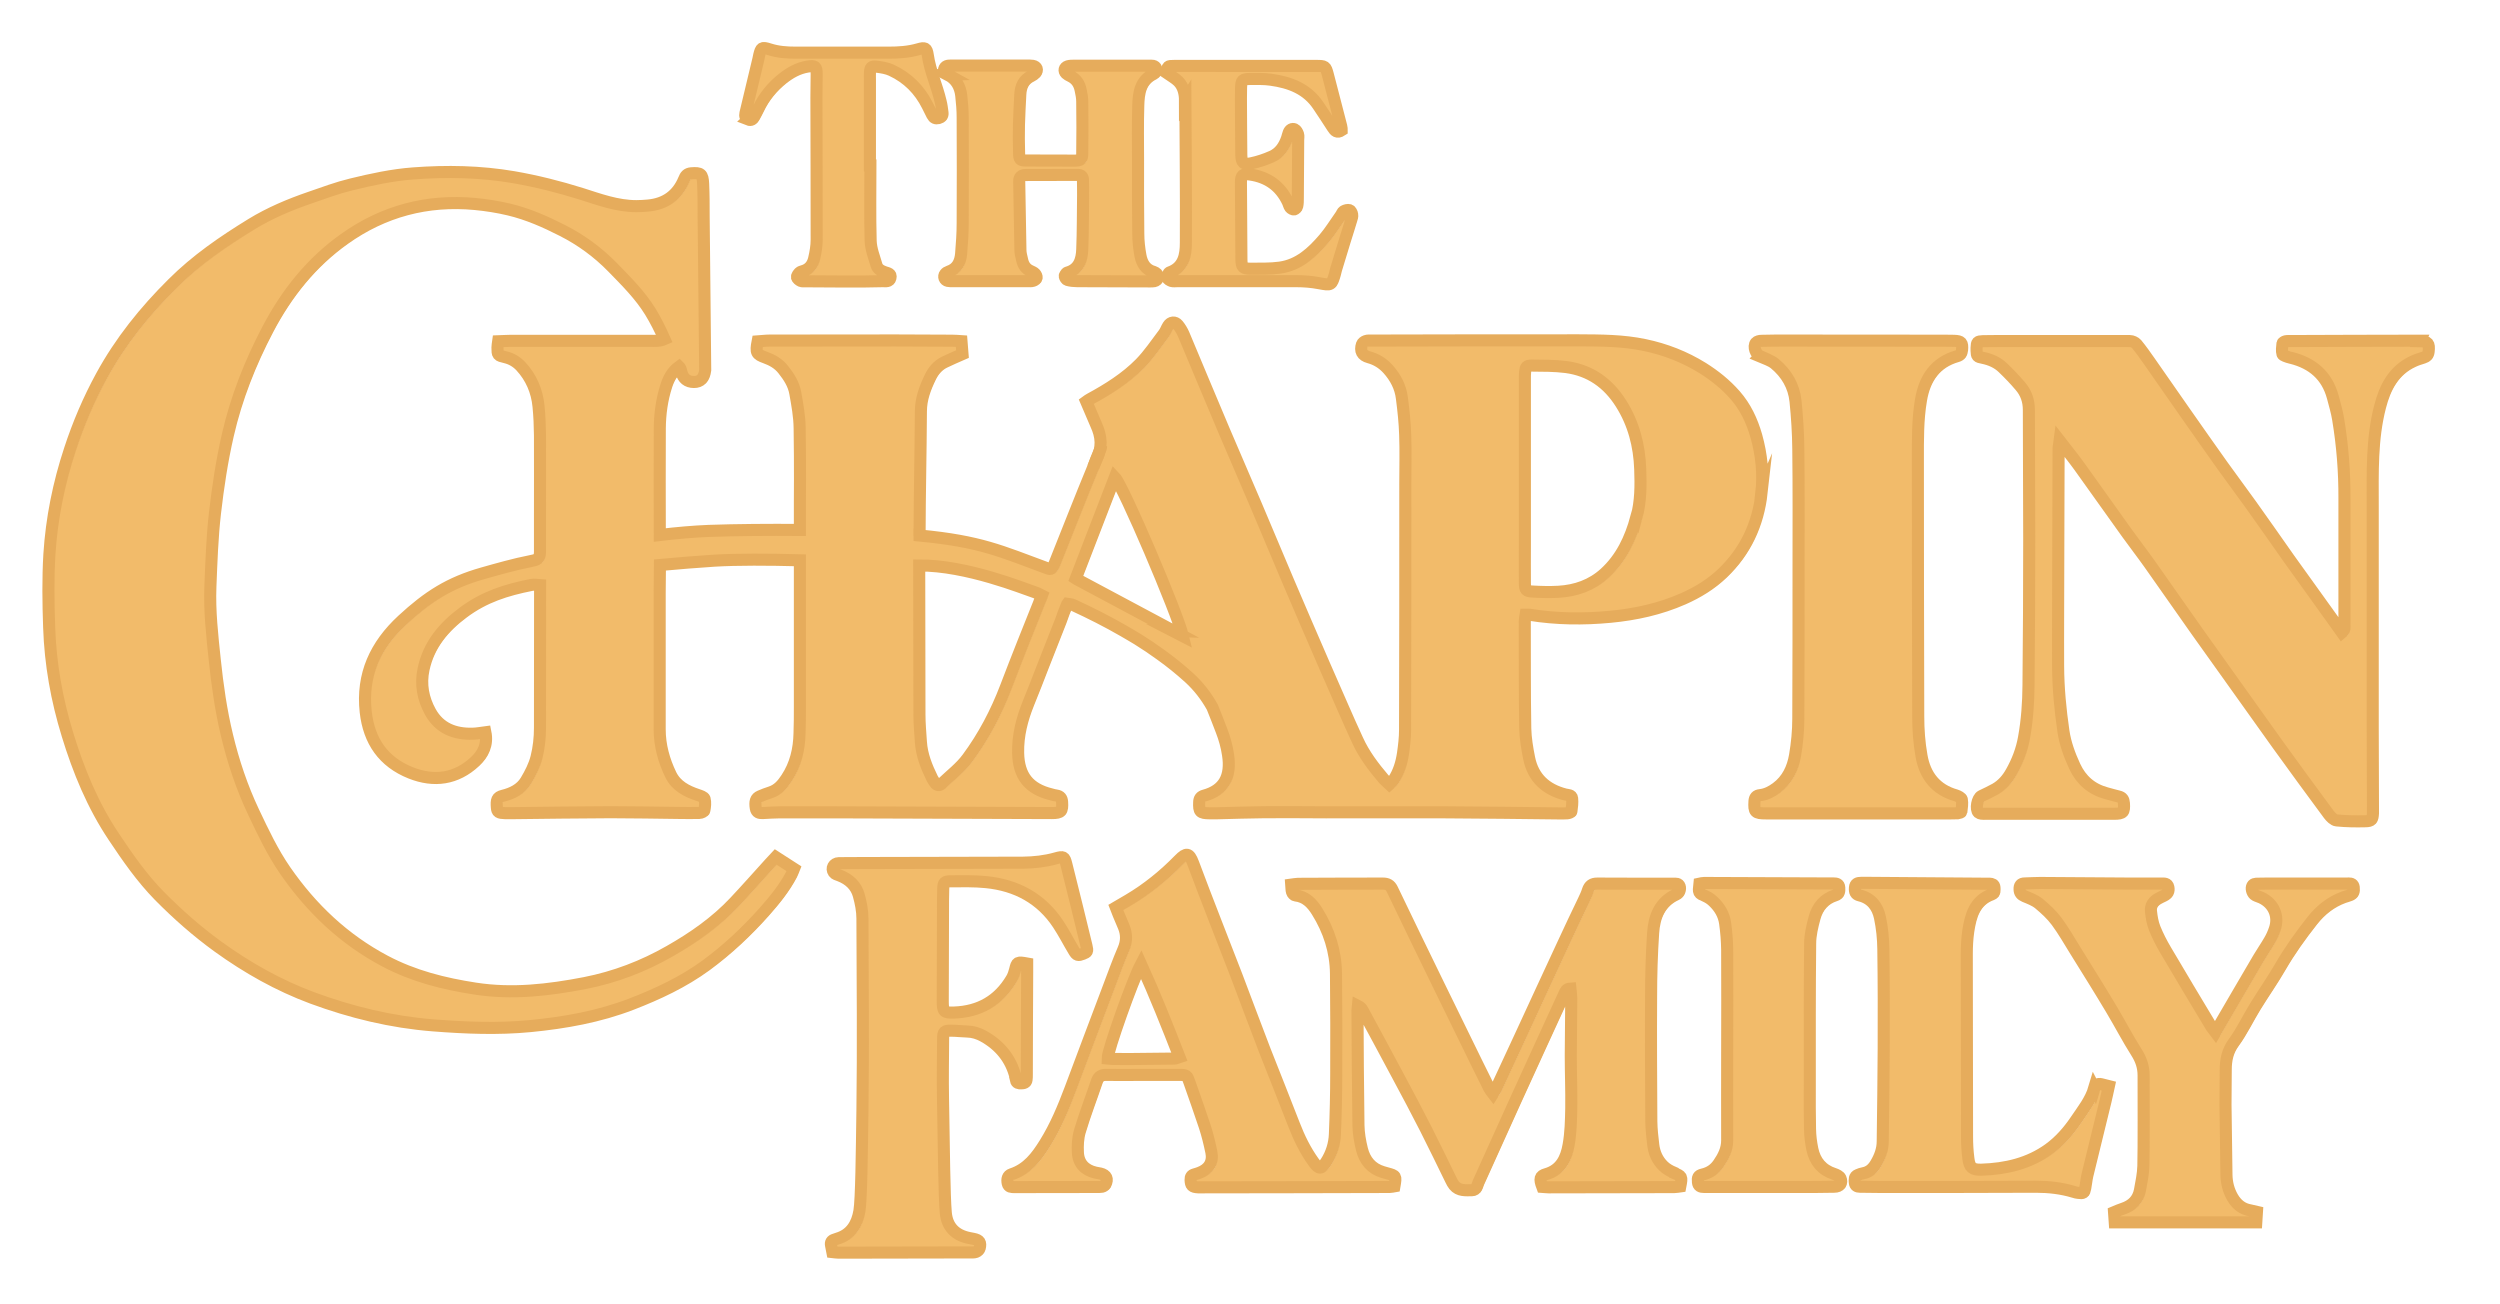 <?xml version="1.0" encoding="UTF-8"?>
<svg id="Layer_1" xmlns="http://www.w3.org/2000/svg" viewBox="0 0 207 108">
  <defs>
    <style>
      .cls-1 {
        fill: none;
        stroke: #e6ac5c;
        stroke-miterlimit: 10;
      }

      .cls-2 {
        fill: #f2bb6a;
      }
    </style>
  </defs>
  <g>
    <path class="cls-2" d="M200.74,28.49c-.07,0-.13,0-.2,0-3.49,0-6.99.02-10.48.03-.15,0-.31-.01-.45.02-.09.02-.23.11-.24.17-.03.3-.08.62,0,.89.04.13.35.19.53.27.06.03.13.02.19.04,1.76.44,2.97,1.47,3.45,3.26.16.61.34,1.21.44,1.83.36,2.17.53,4.35.52,6.55,0,.8,0,1.61,0,2.41,0,2.67,0,5.34,0,8.01,0,.22.07.47-.2.69-.31-.44-.61-.85-.91-1.27-1.16-1.62-2.33-3.24-3.49-4.86-1.04-1.47-2.06-2.95-3.11-4.41-.78-1.09-1.59-2.17-2.37-3.26-1.06-1.48-2.1-2.98-3.15-4.47-.97-1.38-1.93-2.78-2.9-4.16-.35-.5-.7-1-1.08-1.46-.12-.14-.36-.25-.55-.25-3.73-.01-7.47,0-11.2,0-.33,0-.65,0-.98.01-.46.02-.5.06-.52.54,0,.09,0,.17,0,.26.02.46.04.49.52.58.63.13,1.21.38,1.67.83.5.48.98.98,1.43,1.51.48.56.71,1.21.71,1.97,0,3.56.03,7.12.03,10.68,0,4.04-.02,8.07-.06,12.11-.01,1.45-.11,2.9-.37,4.34-.18,1.02-.54,1.96-1.05,2.86-.32.58-.75,1.07-1.32,1.4-.37.21-.77.39-1.16.58-.34.16-.52,1.11-.24,1.37.06.05.15.08.23.09.13.02.26.01.39.01,3.54,0,7.07,0,10.61,0,.76,0,.86-.13.81-.88-.02-.3-.13-.48-.44-.55-.34-.08-.67-.18-1.01-.27-1.23-.33-2.1-1.09-2.63-2.24-.43-.93-.78-1.89-.93-2.9-.26-1.78-.43-3.57-.44-5.38,0-1.41-.01-2.82,0-4.23.01-4.6.03-9.2.04-13.8,0-.16.05-.31.09-.63.61.79,1.14,1.44,1.63,2.12,1.33,1.85,2.64,3.71,3.97,5.56.61.85,1.25,1.67,1.85,2.52,1.32,1.86,2.61,3.73,3.93,5.59,2.21,3.11,4.43,6.22,6.65,9.32,1.4,1.95,2.83,3.89,4.26,5.83.16.21.41.47.64.49.8.08,1.6.09,2.4.07.5-.01.58-.14.61-.65,0-.15,0-.3,0-.46,0-2.21-.02-4.43-.02-6.64,0-6.12,0-12.24,0-18.36,0-2.75-.09-5.52.61-8.22.41-1.6,1.13-3.01,2.74-3.75.27-.13.56-.22.85-.31.25-.08.4-.21.43-.5.08-.69-.05-.85-.75-.86Z"/>
    <path class="cls-2" d="M146.11,29.8c.42.18.88.31,1.22.59.97.8,1.59,1.85,1.72,3.11.13,1.31.22,2.64.23,3.96.04,3.28.02,6.55.02,9.83,0,4.17,0,8.33-.02,12.5,0,1.01-.1,2.04-.27,3.04-.18,1.06-.63,2.03-1.54,2.7-.41.3-.84.53-1.36.59-.31.03-.44.19-.46.51-.05.89.04,1,.96,1,2.56,0,5.12,0,7.68,0,2.54,0,5.08,0,7.62,0,.2,0,.39,0,.59-.01.1-.01.27-.07.28-.12.04-.34.1-.69.04-1.02-.02-.14-.3-.28-.48-.34-1.68-.47-2.58-1.65-2.86-3.28-.19-1.06-.27-2.16-.27-3.24-.03-7.1-.02-14.19-.03-21.29,0-1.65-.02-3.3.26-4.94.3-1.78,1.18-3.1,3-3.62.28-.08.37-.25.4-.52.05-.6-.05-.73-.66-.75-.26,0-.52-.01-.78-.01-4.36,0-8.73,0-13.09-.01-.69,0-1.39,0-2.08.02-.16,0-.37.05-.46.16-.25.32-.01.96.36,1.12Z"/>
    <path class="cls-2" d="M138.98,97.37c-.31-.13-.63-.31-.87-.55-.48-.47-.75-1.07-.83-1.74-.08-.65-.15-1.3-.16-1.95-.02-3.43-.04-6.86-.02-10.29,0-1.77.05-3.55.17-5.32.09-1.36.56-2.56,1.92-3.18.25-.11.36-.44.28-.67-.09-.26-.32-.22-.52-.22-1,0-2,0-3,0-1.1,0-2.21,0-3.31-.01-.41,0-.64.16-.77.55-.09.29-.22.57-.35.84-.57,1.2-1.15,2.39-1.7,3.6-1.2,2.57-2.38,5.15-3.57,7.72-.67,1.44-1.34,2.89-2.01,4.33-.05.1-.13.19-.23.35-.13-.17-.23-.29-.3-.42-.36-.71-.71-1.42-1.06-2.14-1.04-2.13-2.08-4.25-3.12-6.38-1.3-2.66-2.59-5.32-3.87-7.99-.17-.35-.4-.46-.77-.46-2.35.01-4.7,0-7.04.02-.16,0-.31.04-.54.07.02.23,0,.43.06.62.03.11.17.26.27.27.87.09,1.4.67,1.81,1.33.98,1.57,1.54,3.29,1.56,5.15.03,2.76.03,5.51.02,8.27,0,1.67-.04,3.35-.11,5.02-.03.82-.28,1.61-.73,2.31-.4.61-.6.6-1.02.02-.7-.97-1.21-2.02-1.64-3.13-.79-2.06-1.62-4.1-2.42-6.15-.79-2.04-1.54-4.09-2.32-6.13-1.2-3.12-2.44-6.23-3.61-9.37-.33-.88-.58-.85-1.15-.27-1.26,1.29-2.65,2.42-4.21,3.34-.33.2-.66.39-1.04.61.08.21.15.39.23.58.14.34.29.68.43,1.02.25.61.25,1.21-.02,1.84-.45,1.05-.84,2.13-1.24,3.19-1.05,2.79-2.11,5.57-3.15,8.37-.59,1.57-1.23,3.11-2.12,4.54-.69,1.11-1.45,2.12-2.77,2.55-.31.1-.39.4-.31.76.07.31.3.29.52.3.08,0,.16,0,.25,0,2.18,0,4.37,0,6.55-.01.16,0,.33.01.49-.02.1-.02.23-.1.28-.19.24-.45.09-.78-.41-.9-.14-.03-.28-.05-.42-.08-.87-.2-1.41-.76-1.45-1.66-.03-.58,0-1.2.16-1.75.42-1.41.95-2.78,1.42-4.17.14-.4.39-.52.78-.51.94.02,1.88,0,2.82,0,1.06,0,2.12,0,3.19,0,.64,0,.67.03.87.62.42,1.21.86,2.42,1.26,3.64.23.7.4,1.41.55,2.13.17.83-.2,1.42-1,1.72-.13.05-.27.09-.41.13-.23.06-.32.21-.31.45.02.48.12.59.62.62.1,0,.2,0,.31,0,5.19,0,10.37-.02,15.56-.03.13,0,.27-.04.39-.06.15-.86.14-.87-.6-1.07-.12-.03-.24-.07-.35-.1-.96-.28-1.51-.97-1.74-1.89-.16-.65-.28-1.33-.29-1.99-.05-3.18-.06-6.37-.08-9.55,0-.11.03-.23.04-.34.2.1.31.23.39.38.99,1.83,1.98,3.66,2.96,5.5.76,1.42,1.52,2.84,2.25,4.28.72,1.42,1.41,2.85,2.11,4.28.07.15.15.29.25.42.39.48.95.41,1.47.41.4,0,.44-.39.55-.65,1.02-2.25,2.03-4.5,3.05-6.75,1.34-2.95,2.7-5.9,4.05-8.85.09-.19.15-.43.51-.45.03.29.07.56.07.84,0,1.57-.04,3.14-.04,4.71,0,1.45.06,2.9.04,4.35-.02,1.02-.04,2.05-.22,3.05-.19,1.09-.63,2.07-1.87,2.42-.51.14-.56.38-.31,1.05.16.01.34.04.52.04,3.47,0,6.94-.01,10.41-.02.17,0,.35-.04.5-.06.16-.83.14-.83-.53-1.11ZM97.63,87.93c-1.26.02-2.53.03-3.79.04-.45,0-.9,0-1.35-.01-.14,0-.27-.03-.4-.04,0-.64,2.05-6.44,2.77-7.81,1.17,2.58,2.17,5.1,3.18,7.69-.16.05-.28.13-.41.13Z"/>
    <path class="cls-2" d="M84.5,89.73c.05.23.23.26.43.25.21,0,.42-.04.45-.3.02-.14.02-.28.02-.43,0-2.82.02-5.63.03-8.45,0-.24,0-.48,0-.74-.83-.15-.84-.13-1,.51-.06.25-.15.52-.28.74-1.07,1.82-2.68,2.74-4.78,2.81-.85.03-.93-.09-.93-.95,0-2.47.01-4.94.02-7.41,0-.63,0-1.27.02-1.9.02-.52.09-.6.62-.61.98,0,1.96-.03,2.93.07,2.51.25,4.56,1.35,5.97,3.48.47.71.86,1.48,1.3,2.21.23.39.34.41.75.25.36-.14.41-.19.29-.67-.55-2.26-1.1-4.52-1.67-6.77-.15-.61-.23-.65-.87-.47-.89.25-1.8.35-2.72.36-4.45.01-8.9.02-13.35.03-.63,0-1.27,0-1.9.01-.42.01-.65.43-.41.77.09.13.3.19.47.25.79.3,1.38.84,1.6,1.65.17.62.3,1.28.3,1.92.02,5.29.07,10.57,0,15.86-.05,3.58-.09,7.39-.25,8.35-.18,1.07-.69,1.96-1.84,2.29-.08.02-.15.06-.23.08-.24.07-.33.23-.28.47.03.18.07.35.11.56.19.02.35.05.51.05,3.61,0,7.23-.01,10.84-.02.18,0,.38.02.55-.04.12-.04.27-.19.3-.31.12-.48-.01-.67-.5-.77-.12-.02-.24-.04-.36-.07-1.16-.23-1.85-.93-1.95-2.11-.12-1.34-.16-5.23-.23-9.46-.03-1.65,0-3.31.01-4.96,0-.55.1-.65.65-.64.45,0,.9.06,1.34.07.48.01.92.15,1.34.38,1.37.76,2.29,1.88,2.67,3.41.02.08.03.16.05.24Z"/>
    <path class="cls-2" d="M194.79,73.44c-.18,0-.37,0-.55,0-2.06,0-4.12,0-6.18,0-.24,0-.49,0-.73.01-.2,0-.42,0-.49.26-.06.23.06.58.27.69.16.09.34.13.51.21,1.03.49,1.48,1.53,1.11,2.6-.11.33-.25.65-.43.95-.28.49-.61.96-.9,1.45-1.18,2-2.34,4.01-3.58,6.13-.17-.23-.31-.37-.4-.54-1.25-2.08-2.5-4.16-3.73-6.25-.34-.58-.65-1.18-.9-1.8-.18-.45-.26-.94-.31-1.42-.05-.46.19-.82.61-1.05.14-.08.29-.15.44-.22.35-.17.46-.38.39-.72-.07-.34-.35-.3-.58-.3-.88,0-1.76,0-2.63,0-2.47-.02-4.94-.04-7.41-.05-.43,0-.86.03-1.28.04-.31,0-.43.17-.42.47,0,.31.14.47.42.59.41.17.85.33,1.19.61.53.44,1.05.92,1.46,1.47.58.78,1.06,1.64,1.58,2.47,1,1.61,2.01,3.22,2.98,4.85.7,1.17,1.33,2.39,2.06,3.54.38.6.58,1.2.58,1.89,0,1.51.02,6.01-.02,7.51-.02.67-.16,1.33-.28,1.99-.15.8-.65,1.29-1.41,1.54-.25.08-.48.18-.74.29.02.31.04.56.06.84h11.72c.02-.31.03-.58.05-.86-.23-.05-.38-.1-.54-.13-.68-.11-1.14-.5-1.48-1.08-.33-.58-.49-1.2-.5-1.87-.02-.94-.07-4.86-.08-5.8,0-.96.02-1.92.02-2.88,0-.83.15-1.57.67-2.28.68-.93,1.18-2,1.79-2.99.67-1.09,1.42-2.15,2.06-3.26.78-1.35,1.68-2.6,2.64-3.82.7-.89,1.55-1.56,2.61-1.95.17-.06.35-.1.52-.17.28-.11.35-.29.31-.64-.03-.27-.2-.33-.42-.33Z"/>
    <path class="cls-2" d="M173.8,90.36c-.3,1.02-.96,1.84-1.54,2.7-.61.9-1.33,1.72-2.21,2.36-1.66,1.2-3.58,1.65-5.6,1.71-.76.02-.99-.18-1.08-.94-.08-.61-.11-1.22-.11-1.83-.01-5.02-.02-10.04-.02-15.07,0-.63.03-1.27.12-1.89.2-1.3.52-2.55,1.96-3.07.27-.1.22-.36.21-.58-.02-.24-.19-.29-.39-.3-.14,0-.29,0-.43,0-3.18-.02-6.37-.04-9.55-.07-.22,0-.45,0-.67,0-.27,0-.48.05-.51.39-.03.37.05.57.39.65.98.24,1.49.94,1.68,1.83.18.85.27,1.74.28,2.61.04,2.74.04,5.47.03,8.21-.01,2.57-.05,5.14-.08,7.71,0,.67-.23,1.28-.57,1.85-.24.41-.55.7-1.03.79-.16.03-.32.08-.47.15-.29.12-.26.38-.24.63.02.26.19.34.42.34.59,0,1.18.02,1.78.02,4.27,0,8.54,0,12.8-.02,1.07,0,2.12.12,3.14.43.12.04.24.07.36.08.43.06.5.01.58-.4.07-.34.09-.69.17-1.03.5-2.06,1.01-4.12,1.51-6.18.1-.39.17-.79.27-1.23-.24-.06-.44-.11-.63-.16-.29-.07-.48.06-.56.33Z"/>
    <path class="cls-2" d="M152.24,97.48c-1.01-.33-1.59-1.04-1.8-2.06-.11-.54-.18-1.09-.19-1.64-.03-1.2-.02-2.41-.02-3.61,0-3.92-.01-7.84.03-11.75,0-.72.18-1.46.37-2.16.24-.89.8-1.56,1.72-1.85.35-.11.33-.37.32-.64-.02-.31-.24-.34-.48-.34-.12,0-.24,0-.37,0-3.45-.01-6.9-.03-10.35-.04-.12,0-.24.03-.38.06-.09.79-.08.78.5,1.03.24.11.47.26.65.44.52.49.88,1.09.98,1.8.1.72.16,1.46.17,2.19.02,2.82,0,5.63,0,8.45,0,2.45-.01,4.9,0,7.35,0,.73-.31,1.34-.71,1.92-.33.48-.76.77-1.33.9-.37.09-.42.24-.38.64.03.33.23.39.51.39.16,0,.33,0,.49,0,2.51,0,5.02,0,7.53,0,.92,0,1.84,0,2.76-.02.47,0,.69-.3.51-.71-.07-.16-.32-.28-.52-.35Z"/>
    <path class="cls-2" d="M78.85,6.47c.69.36,1.03.96,1.12,1.71.07.61.12,1.23.12,1.85.01,2.91.02,5.82,0,8.73,0,.85-.06,1.69-.13,2.54-.06.68-.33,1.24-1.04,1.47-.1.03-.21.1-.28.19-.17.21-.05.53.22.58.13.03.27.02.41.02,1.03,0,2.06,0,3.09,0h0c1.03,0,2.06,0,3.09,0,.16,0,.33.02.48-.03.11-.03.26-.14.28-.24.03-.1-.05-.26-.13-.35-.09-.1-.23-.15-.35-.21-.42-.18-.63-.51-.72-.94-.06-.27-.14-.54-.14-.81-.04-1.9-.07-3.8-.1-5.7,0-.34.18-.5.51-.51,1.44,0,2.89,0,4.33-.01.32,0,.45.16.44.47,0,.41.02.82.01,1.24-.02,1.49-.01,2.98-.07,4.46-.03.86-.27,1.65-1.24,1.92-.02,0-.05.02-.06.03-.06.09-.17.2-.15.28.02.11.12.27.22.3.26.07.54.1.81.1,2.02.01,4.03.01,6.05.02.11,0,.23,0,.34-.02.3-.06.41-.4.2-.62-.06-.06-.15-.11-.23-.14-.69-.18-1-.72-1.12-1.35-.11-.6-.18-1.22-.18-1.84-.03-2.02-.02-4.03-.02-6.05,0-1.51-.03-3.02.02-4.54.03-1.04.16-2.08,1.28-2.62.06-.03.11-.08.15-.14.15-.21.05-.48-.2-.53-.11-.02-.23-.01-.34-.01-2.06,0-4.12,0-6.19,0-.18,0-.37,0-.54.05-.29.09-.35.38-.14.59.1.09.22.16.35.22.5.24.76.65.86,1.17.07.31.13.63.13.95.02,1.42.02,2.84,0,4.26,0,.52-.09.61-.6.62-1.35,0-2.7,0-4.05-.01-.51,0-.57-.08-.58-.63-.02-.78-.03-1.56-.01-2.34.02-.82.07-1.65.11-2.47.03-.68.26-1.25.93-1.56.12-.06.24-.14.33-.24.22-.25.12-.54-.22-.6-.18-.03-.37-.02-.55-.02-.85,0-1.7,0-2.54,0-1.24,0-2.47,0-3.71,0-.24,0-.47.02-.55.31-.08.28.14.35.32.45Z"/>
    <path class="cls-2" d="M98.53,8.56c.02,3.94.06,7.88.04,11.82,0,1.01-.16,2.04-1.36,2.46-.1.04-.18.31-.16.46.01.1.21.21.34.25.15.04.32.01.48.01,3.28,0,6.55,0,9.83,0,.64,0,1.28.05,1.91.17.99.18,1.02.2,1.3-.75.04-.13.06-.27.1-.4.25-.81.49-1.62.74-2.43.17-.55.35-1.09.51-1.64.05-.15.11-.32.08-.47-.02-.14-.12-.33-.22-.36-.14-.04-.34.01-.48.09-.11.06-.15.22-.23.33-.46.65-.88,1.34-1.4,1.95-.98,1.14-2.08,2.17-3.66,2.39-.79.11-1.6.08-2.4.09-.65,0-.77-.11-.78-.76-.02-2.13-.03-4.26-.04-6.39,0-.59.16-.74.76-.65,1.44.21,2.5.95,3.13,2.29.07.15.1.32.19.44.07.09.23.18.33.16.1-.02.23-.16.25-.26.05-.22.05-.45.05-.68.01-1.6.02-3.21.03-4.81,0-.16.04-.33-.01-.48-.05-.15-.15-.34-.28-.4-.21-.09-.4.03-.49.26-.06.15-.09.31-.14.46-.23.68-.61,1.25-1.28,1.54-.54.24-1.11.43-1.68.55-.65.14-.82-.04-.83-.71-.02-1.56-.02-3.12-.03-4.67,0-.3,0-.6.01-.89.03-.62.1-.7.74-.71.57,0,1.15-.02,1.72.06,1.59.22,3.02.75,3.96,2.18.39.59.79,1.18,1.17,1.78.18.28.36.48.74.23,0-.1,0-.22-.03-.32-.37-1.44-.74-2.88-1.12-4.32-.18-.68-.22-.69-.97-.69-2.75,0-5.5,0-8.25,0-1.17,0-2.34-.01-3.51,0-.53,0-.53.01-.63.57.37.26.72.44.99.71.42.43.55,1,.55,1.59Z"/>
    <path class="cls-2" d="M62.33,10.18c.25.1.39-.03.5-.23.12-.22.24-.44.35-.67.47-.99,1.15-1.81,2-2.49.62-.49,1.29-.87,2.08-1,.63-.1.74,0,.74.62,0,.64-.02,1.28-.02,1.92,0,3.57.03,8.23.02,11.8,0,.52-.09,1.05-.21,1.56-.11.48-.39.88-.91,1.03-.11.03-.24.07-.31.14-.1.11-.22.26-.2.38.02.11.18.24.31.3.12.05.27.03.41.03,1.12,0,2.24.02,3.37.02,1.01,0,2.02,0,3.02-.03.24,0,.55.07.63-.27.09-.36-.23-.39-.46-.47-.32-.11-.61-.27-.7-.6-.19-.66-.46-1.32-.48-1.99-.06-2.08-.02-4.17-.02-6.25-.01,0-.03,0-.04,0v-7.06c0-.21-.01-.41,0-.62.03-.45.11-.55.54-.5.42.05.87.12,1.25.3,1.33.62,2.32,1.61,2.98,2.93.13.27.27.53.4.8.11.21.27.29.51.23.23-.06.36-.2.33-.44-.04-.32-.08-.64-.16-.95-.3-1.29-.87-2.5-1.06-3.83-.09-.6-.22-.65-.8-.48-.8.23-1.62.28-2.45.28-2.56,0-5.13,0-7.69,0-.74,0-1.46-.05-2.17-.28-.63-.2-.69-.15-.85.49-.03.11-.05.22-.07.34-.3,1.27-.61,2.54-.91,3.8-.05.22-.11.44-.16.67-.05.22,0,.41.24.51Z"/>
    <path class="cls-2" d="M91.4,37.67c-.18.43-.34.86-.5,1.3.12-.3.24-.6.37-.89.06-.14.1-.27.14-.4Z"/>
    <path class="cls-2" d="M146.22,41.14c.18-1.62.02-3.2-.42-4.77-.36-1.25-.89-2.39-1.75-3.37-.78-.89-1.68-1.61-2.68-2.24-1.5-.93-3.09-1.55-4.81-1.91-1.8-.38-3.62-.38-5.45-.39-5.71,0-11.42,0-17.13.02-.17,0-.36-.02-.52.04-.12.04-.27.15-.31.27-.18.55.01.92.57,1.07.63.17,1.14.49,1.58.97.63.7,1.05,1.5,1.16,2.43.13,1.01.24,2.03.27,3.04.05,1.34.01,2.69.01,4.04,0,6.79,0,13.59-.02,20.38,0,.65-.08,1.3-.17,1.94-.12.8-.35,1.57-.81,2.25-.08.11-.2.2-.32.31-.18-.17-.33-.29-.46-.43-.85-1-1.64-2.04-2.18-3.23-.42-.92-.84-1.84-1.24-2.77-.52-1.18-1.04-2.36-1.55-3.54-1-2.29-1.98-4.58-2.96-6.87-.88-2.07-1.75-4.16-2.63-6.23-.88-2.08-1.79-4.14-2.67-6.22-1.13-2.66-2.23-5.32-3.35-7.98-.12-.27-.28-.54-.47-.77-.24-.29-.6-.25-.8.07-.14.22-.22.48-.38.68-.63.83-1.21,1.7-1.93,2.44-1.21,1.23-2.67,2.14-4.18,2.96-.1.05-.19.12-.3.2.28.66.54,1.28.81,1.89.23.5.37.98.38,1.48,0,.24-.02.49-.09.75.01-.03.03-.06.04-.1.05-.12.08-.23.09-.33,0,.11-.04.22-.09.33-.01.03-.03.06-.04.1-.04.13-.08.26-.14.4-.12.3-.25.6-.37.89-1.06,2.56-2.17,5.41-3.2,7.98-.11.27-.23.56-.52.45-3.99-1.47-5.59-2.26-10.67-2.75,0-.02,0-.04,0-.06.01-3.49.09-6.71.11-10.21,0-1.03.35-1.96.79-2.86.25-.52.62-.95,1.14-1.21.48-.24.97-.44,1.51-.68-.03-.33-.05-.69-.08-1.07-.3-.02-.54-.04-.77-.04-1.56,0-3.13-.02-4.69-.02-3.47,0-6.95,0-10.42.01-.34,0-.68.05-1,.07-.18.93-.1,1.07.63,1.33.58.21,1.1.5,1.49,1,.47.59.87,1.21,1,1.95.17.96.35,1.93.36,2.9.05,3.08.02,6.16.02,6.16v2.27c-2.52-.02-5.25,0-7.54.08-1.25.05-2.66.17-4.06.34,0-2.94-.02-5.89,0-8.83.01-1.19.17-2.38.54-3.53.2-.62.5-1.18,1.05-1.58.06.06.1.09.11.13.04.1.07.21.09.31q.21.82,1.03.83t.94-.98c-.04-4.25-.08-8.51-.13-12.76,0-.89,0-1.78-.04-2.67-.04-.83-.19-.93-.99-.87-.35.03-.48.22-.59.5-.55,1.33-1.56,2.04-2.98,2.17-.32.03-.65.05-.97.05-1.59,0-3.07-.55-4.55-1.02-1.85-.58-3.72-1.05-5.62-1.38-2.75-.47-5.52-.52-8.31-.31-1.74.13-3.44.5-5.12.91-1.16.28-2.28.7-3.41,1.09-1.69.58-3.33,1.27-4.85,2.2-2.33,1.43-4.58,2.97-6.53,4.92-2.31,2.29-4.33,4.8-5.89,7.66-1.06,1.94-1.93,3.98-2.62,6.09-.93,2.82-1.51,5.69-1.7,8.66-.12,2.02-.09,4.03-.02,6.05.1,3.04.63,6,1.52,8.89.91,2.98,2.09,5.85,3.83,8.45,1.14,1.71,2.32,3.41,3.77,4.89,1.51,1.53,3.12,2.95,4.86,4.21,2.42,1.75,5.01,3.21,7.81,4.25,3.23,1.19,6.55,2,10,2.27,2.69.21,5.37.32,8.06.06,2.86-.28,5.68-.78,8.37-1.82,2.17-.84,4.27-1.82,6.16-3.2,1.77-1.3,3.37-2.8,4.83-4.44.85-.96,1.66-1.95,2.26-3.09.08-.15.13-.31.2-.48-.52-.34-1.01-.65-1.51-.97-.18.19-.32.35-.47.51-.98,1.08-1.94,2.17-2.93,3.22-1.56,1.66-3.41,2.95-5.38,4.07-2.2,1.26-4.53,2.15-7.03,2.64-3,.58-6,.93-9.05.46-2.61-.4-5.13-1.03-7.49-2.28-3.4-1.8-6.09-4.36-8.26-7.49-1.05-1.52-1.84-3.19-2.63-4.86-.96-2.03-1.67-4.15-2.19-6.32-.5-2.07-.8-4.17-1.02-6.29-.21-2.01-.44-4.02-.36-6.04.08-2.04.15-4.08.38-6.1.25-2.17.58-4.35,1.07-6.48.7-3.05,1.85-5.96,3.31-8.74,1.56-2.97,3.59-5.52,6.33-7.47,3.24-2.31,6.86-3.27,10.82-2.9.95.09,1.9.24,2.82.46,1.55.37,3,1.01,4.41,1.73,1.56.79,2.95,1.81,4.18,3.07,1.12,1.15,2.26,2.28,3.11,3.66.44.72.81,1.46,1.17,2.27-.43.19-.82.14-1.2.14-3.84,0-7.68,0-11.53,0-.34,0-.68.03-1.04.04-.03.22-.06.37-.06.51,0,.64.01.66.66.81.5.12.92.37,1.27.74.87.94,1.35,2.07,1.47,3.33.08.8.11,1.6.12,2.4.01,2.19,0,4.38,0,6.58,0,1.12,0,1.97,0,3.09-.02.57-.19.63-.86.76-1.16.22-2.75.67-3.88.99-2.75.78-4.52,1.91-6.66,3.89-2.21,2.05-3.37,4.49-3.03,7.58.27,2.43,1.47,4.15,3.72,5.05,1.93.77,3.78.53,5.34-.94.65-.61,1.06-1.38.85-2.42-.38.05-.7.11-1.03.12-1.51.05-2.77-.44-3.53-1.81-.6-1.09-.83-2.28-.56-3.53.43-2.03,1.67-3.49,3.28-4.69,1.76-1.31,3.55-1.87,5.66-2.29.2-.04.41,0,.71.02,0,3.94,0,7.87-.01,11.81,0,.82-.09,1.66-.29,2.45-.17.68-.51,1.34-.87,1.94-.42.7-1.14,1.05-1.92,1.24-.48.12-.54.34-.49.97.03.39.14.45.7.47.17,0,.35,0,.52,0,2.73-.03,5.47-.07,8.2-.08,1.89,0,3.78.04,5.66.06.56,0,1.13.02,1.69,0,.15,0,.4-.12.41-.21.06-.31.1-.66.02-.96-.04-.15-.36-.25-.57-.32-.93-.31-1.78-.75-2.23-1.67-.57-1.18-.92-2.44-.92-3.76,0-3.77,0-7.54,0-11.31l.02-2.3c1.53-.14,3.1-.27,4.52-.36,1.85-.11,4.48-.1,7.07-.03v12.05c0,.76,0,1.53-.03,2.29-.03,1.31-.32,2.58-1.07,3.71-.34.52-.72.97-1.35,1.17-.29.09-.57.2-.85.32-.36.15-.44.44-.35,1,.06.35.29.4.56.39.48-.02.95-.06,1.43-.06,1.54,0,3.08,0,4.62,0,5.97.02,11.94.04,17.91.06.77,0,.89-.14.84-.92-.02-.31-.15-.48-.46-.53-.15-.02-.3-.06-.44-.1-1.85-.45-2.7-1.53-2.74-3.43-.03-1.44.32-2.79.85-4.11.42-1.05.84-2.09,1.24-3.15l1.44-3.66c.15-.45.33-.9.51-1.35.02-.02.03-.04.05-.07.18.03.34.03.46.09,1.43.66,2.82,1.36,4.17,2.14.39.23.78.45,1.17.69.66.41,1.3.84,1.93,1.3.81.58,1.59,1.21,2.34,1.89.8.73,1.42,1.55,1.92,2.44.26.64.51,1.29.76,1.94.25.64.44,1.32.54,2.01.28,1.81-.35,2.93-1.96,3.37-.3.08-.42.24-.43.55-.03.8.06.91.86.92.2,0,.39,0,.59,0,1.32-.03,2.65-.08,3.97-.09,1.69-.01,3.38,0,5.08.01,3.32,0,6.64-.01,9.96,0,3.1.01,6.21.06,9.31.09.24,0,.48.01.72-.01.12-.01.32-.08.33-.15.05-.36.1-.73.06-1.09-.03-.3-.36-.26-.58-.32-1.59-.41-2.65-1.37-2.98-3.01-.16-.8-.3-1.63-.32-2.45-.05-2.95-.03-5.9-.04-8.86,0-.18.04-.37.07-.56.16,0,.24-.01.33,0,2.22.36,4.45.38,6.68.17,2.09-.2,4.11-.64,6.04-1.49,1.2-.53,2.31-1.21,3.26-2.12,1.89-1.81,2.94-4.05,3.23-6.65ZM76.51,44.33c0-.56,0,0,0,.32,0,0,0,0,0,0v-.32ZM86.54,49.89c-.97,2.42-1.94,4.84-2.87,7.28-.8,2.1-1.84,4.08-3.17,5.88-.58.79-1.4,1.41-2.12,2.1-.21.2-.43.19-.6-.08-.07-.11-.15-.21-.21-.33-.47-.96-.87-1.94-.94-3.03-.05-.76-.12-1.52-.12-2.27,0-2.79-.02-9.55-.02-12.34,3.92-.03,8.72,1.94,9.39,2.15.06.02.11.04.17.06.12.04.4.15.6.26-.04.1-.08.2-.12.31ZM97.55,52.52c-2.68-1.43-5.29-2.83-8.01-4.28-.03-.02-.06-.03-.09-.05,1.06-2.75,2.14-5.54,3.24-8.39.69.72,5.17,11.22,5.63,13.13-.26-.14-.52-.28-.78-.41ZM135.87,43.11c-.48,1.76-1.23,3.38-2.61,4.64-1.09.99-2.41,1.45-3.85,1.53-.71.04-1.43.02-2.14-.02-.55-.03-.62-.13-.63-.69-.01-1.06,0-2.13,0-3.19,0-1.84,0-3.69,0-5.53,0,0,0,0,0,0v-8.2c0-.2,0-.39.02-.59.04-.4.12-.51.52-.51.95.01,1.92,0,2.86.12,1.99.26,3.49,1.32,4.56,3.02,1.05,1.66,1.52,3.49,1.59,5.43.05,1.35.05,2.69-.31,4.01Z"/>
  </g>
  <g>
    <path class="cls-1" d="M200.36,28.21c-.07,0-.13,0-.2,0-3.49,0-6.99.02-10.48.03-.15,0-.31-.01-.45.02-.09.02-.23.11-.24.17-.03.3-.08.62,0,.89.04.13.35.19.53.27.06.03.13.02.19.04,1.76.44,2.97,1.47,3.45,3.26.16.61.34,1.21.44,1.83.36,2.17.53,4.35.52,6.55,0,.8,0,1.61,0,2.41,0,2.67,0,5.34,0,8.01,0,.22.07.47-.2.69-.31-.44-.61-.85-.91-1.27-1.16-1.62-2.33-3.24-3.49-4.86-1.04-1.47-2.06-2.95-3.11-4.41-.78-1.09-1.59-2.17-2.37-3.26-1.06-1.48-2.1-2.98-3.15-4.47-.97-1.38-1.93-2.78-2.9-4.16-.35-.5-.7-1-1.08-1.46-.12-.14-.36-.25-.55-.25-3.73-.01-7.47,0-11.2,0-.33,0-.65,0-.98.01-.46.02-.5.06-.52.54,0,.09,0,.17,0,.26.02.46.04.49.52.58.63.13,1.21.38,1.67.83.5.48.98.98,1.43,1.51.48.56.71,1.21.71,1.97,0,3.56.03,7.12.03,10.68,0,4.04-.02,8.07-.06,12.11-.01,1.45-.11,2.9-.37,4.34-.18,1.02-.54,1.96-1.05,2.86-.32.58-.75,1.07-1.32,1.4-.37.21-.77.39-1.16.58-.34.16-.52,1.11-.24,1.37.06.05.15.08.23.09.13.02.26.01.39.01,3.54,0,7.07,0,10.61,0,.76,0,.86-.13.81-.88-.02-.3-.13-.48-.44-.55-.34-.08-.67-.18-1.01-.27-1.23-.33-2.1-1.09-2.63-2.24-.43-.93-.78-1.89-.93-2.9-.26-1.78-.43-3.57-.44-5.38,0-1.41-.01-2.82,0-4.23.01-4.6.03-9.2.04-13.8,0-.16.05-.31.09-.63.61.79,1.14,1.44,1.63,2.12,1.33,1.85,2.64,3.71,3.97,5.56.61.85,1.25,1.67,1.85,2.52,1.32,1.86,2.61,3.73,3.93,5.59,2.21,3.11,4.43,6.22,6.65,9.32,1.4,1.95,2.83,3.89,4.26,5.83.16.21.41.47.64.49.8.08,1.6.09,2.4.07.5-.01.58-.14.61-.65,0-.15,0-.3,0-.46,0-2.21-.02-4.43-.02-6.64,0-6.12,0-12.24,0-18.36,0-2.75-.09-5.52.61-8.22.41-1.6,1.13-3.01,2.74-3.75.27-.13.56-.22.85-.31.25-.08.4-.21.43-.5.08-.69-.05-.85-.75-.86Z"/>
    <path class="cls-1" d="M145.73,29.52c.42.18.88.31,1.22.59.97.8,1.59,1.85,1.72,3.11.13,1.31.22,2.64.23,3.96.04,3.28.02,6.55.02,9.83,0,4.17,0,8.33-.02,12.5,0,1.01-.1,2.04-.27,3.04-.18,1.06-.63,2.03-1.54,2.7-.41.3-.84.53-1.36.59-.31.03-.44.19-.46.51-.05.89.04,1,.96,1,2.56,0,5.12,0,7.68,0,2.54,0,5.08,0,7.62,0,.2,0,.39,0,.59-.01.1-.01.27-.07.28-.12.04-.34.1-.69.04-1.02-.02-.14-.3-.28-.48-.34-1.68-.47-2.58-1.65-2.86-3.28-.19-1.06-.27-2.16-.27-3.24-.03-7.1-.02-14.19-.03-21.29,0-1.65-.02-3.3.26-4.94.3-1.78,1.18-3.1,3-3.62.28-.08.37-.25.4-.52.05-.6-.05-.73-.66-.75-.26,0-.52-.01-.78-.01-4.36,0-8.73,0-13.09-.01-.69,0-1.39,0-2.08.02-.16,0-.37.05-.46.16-.25.32-.01.96.36,1.12Z"/>
    <path class="cls-1" d="M138.59,97.09c-.31-.13-.63-.31-.87-.55-.48-.47-.75-1.07-.83-1.74-.08-.65-.15-1.3-.16-1.95-.02-3.43-.04-6.86-.02-10.29,0-1.77.05-3.55.17-5.32.09-1.36.56-2.56,1.92-3.18.25-.11.36-.44.28-.67-.09-.26-.32-.22-.52-.22-1,0-2,0-3,0-1.1,0-2.21,0-3.31-.01-.41,0-.64.16-.77.55-.09.29-.22.57-.35.84-.57,1.2-1.15,2.39-1.7,3.6-1.2,2.57-2.38,5.15-3.57,7.72-.67,1.44-1.34,2.89-2.01,4.33-.05.1-.13.19-.23.35-.13-.17-.23-.29-.3-.42-.36-.71-.71-1.42-1.06-2.14-1.04-2.13-2.08-4.25-3.12-6.38-1.3-2.66-2.59-5.32-3.87-7.99-.17-.35-.4-.46-.77-.46-2.35.01-4.7,0-7.04.02-.16,0-.31.04-.54.07.02.23,0,.43.06.62.03.11.17.26.27.27.87.09,1.4.67,1.81,1.33.98,1.57,1.54,3.29,1.56,5.15.03,2.76.03,5.51.02,8.27,0,1.67-.04,3.35-.11,5.02-.03.82-.28,1.61-.73,2.31-.4.61-.6.6-1.02.02-.7-.97-1.21-2.02-1.64-3.13-.79-2.06-1.62-4.1-2.42-6.15-.79-2.04-1.54-4.09-2.32-6.13-1.2-3.12-2.44-6.23-3.61-9.37-.33-.88-.58-.85-1.15-.27-1.26,1.29-2.65,2.42-4.21,3.34-.33.2-.66.39-1.04.61.08.21.15.39.23.58.14.34.29.68.43,1.02.25.61.25,1.21-.02,1.84-.45,1.05-.84,2.13-1.24,3.19-1.05,2.79-2.11,5.57-3.15,8.37-.59,1.57-1.23,3.11-2.12,4.54-.69,1.11-1.45,2.12-2.77,2.55-.31.1-.39.4-.31.76.07.31.3.29.52.3.08,0,.16,0,.25,0,2.18,0,4.37,0,6.55-.01.16,0,.33.01.49-.02.1-.02.23-.1.28-.19.24-.45.09-.78-.41-.9-.14-.03-.28-.05-.42-.08-.87-.2-1.41-.76-1.45-1.66-.03-.58,0-1.2.16-1.75.42-1.41.95-2.78,1.42-4.17.14-.4.39-.52.78-.51.94.02,1.88,0,2.82,0,1.06,0,2.12,0,3.19,0,.64,0,.67.03.87.62.42,1.21.86,2.42,1.26,3.64.23.7.4,1.41.55,2.13.17.83-.2,1.42-1,1.72-.13.05-.27.09-.41.13-.23.06-.32.21-.31.45.02.48.12.59.62.62.1,0,.2,0,.31,0,5.19,0,10.37-.02,15.56-.03.13,0,.27-.04.39-.06.15-.86.14-.87-.6-1.07-.12-.03-.24-.07-.35-.1-.96-.28-1.51-.97-1.74-1.89-.16-.65-.28-1.33-.29-1.99-.05-3.18-.06-6.37-.08-9.55,0-.11.03-.23.04-.34.2.1.31.23.39.38.99,1.83,1.98,3.66,2.96,5.5.76,1.42,1.52,2.84,2.25,4.28.72,1.42,1.41,2.85,2.11,4.28.07.15.15.29.25.42.39.48.95.41,1.47.41.4,0,.44-.39.55-.65,1.02-2.25,2.03-4.5,3.05-6.75,1.34-2.95,2.7-5.9,4.05-8.85.09-.19.15-.43.51-.45.03.29.07.56.07.84,0,1.57-.04,3.14-.04,4.71,0,1.45.06,2.9.04,4.35-.02,1.02-.04,2.05-.22,3.05-.19,1.09-.63,2.07-1.87,2.42-.51.14-.56.38-.31,1.05.16.01.34.04.52.04,3.47,0,6.94-.01,10.41-.02.17,0,.35-.04.5-.06.16-.83.14-.83-.53-1.11ZM97.25,87.65c-1.26.02-2.53.03-3.79.04-.45,0-.9,0-1.35-.01-.14,0-.27-.03-.4-.04,0-.64,2.05-6.44,2.77-7.81,1.17,2.58,2.17,5.1,3.18,7.69-.16.05-.28.13-.41.13Z"/>
    <path class="cls-1" d="M84.12,89.45c.05.23.23.26.43.25.21,0,.42-.04.45-.3.02-.14.02-.28.02-.43,0-2.82.02-5.63.03-8.45,0-.24,0-.48,0-.74-.83-.15-.84-.13-1,.51-.06.25-.15.52-.28.74-1.07,1.82-2.68,2.74-4.78,2.81-.85.03-.93-.09-.93-.95,0-2.47.01-4.94.02-7.41,0-.63,0-1.27.02-1.9.02-.52.09-.6.62-.61.98,0,1.96-.03,2.93.07,2.51.25,4.56,1.35,5.97,3.48.47.71.86,1.48,1.3,2.21.23.39.34.41.75.25.36-.14.41-.19.29-.67-.55-2.26-1.1-4.52-1.67-6.77-.15-.61-.23-.65-.87-.47-.89.25-1.8.35-2.72.36-4.45.01-8.9.02-13.35.03-.63,0-1.27,0-1.9.01-.42.01-.65.43-.41.77.09.13.3.19.47.25.79.3,1.38.84,1.6,1.65.17.62.3,1.28.3,1.92.02,5.29.07,10.57,0,15.86-.05,3.58-.09,7.39-.25,8.35-.18,1.07-.69,1.96-1.84,2.29-.08.02-.15.06-.23.08-.24.07-.33.23-.28.47.03.18.07.35.11.56.19.02.35.05.51.05,3.61,0,7.23-.01,10.84-.02.18,0,.38.02.55-.04.12-.04.27-.19.3-.31.12-.48-.01-.67-.5-.77-.12-.02-.24-.04-.36-.07-1.16-.23-1.85-.93-1.95-2.11-.12-1.34-.16-5.23-.23-9.46-.03-1.65,0-3.31.01-4.96,0-.55.1-.65.65-.64.45,0,.9.06,1.34.07.48.01.92.15,1.34.38,1.37.76,2.29,1.88,2.67,3.41.02.08.03.16.05.24Z"/>
    <path class="cls-1" d="M194.41,73.16c-.18,0-.37,0-.55,0-2.06,0-4.12,0-6.18,0-.24,0-.49,0-.73.01-.2,0-.42,0-.49.26-.06.23.06.58.27.69.16.09.34.13.51.21,1.03.49,1.48,1.53,1.11,2.6-.11.33-.25.65-.43.95-.28.49-.61.96-.9,1.45-1.18,2-2.34,4.01-3.58,6.13-.17-.23-.31-.37-.4-.54-1.25-2.08-2.5-4.16-3.73-6.25-.34-.58-.65-1.18-.9-1.8-.18-.45-.26-.94-.31-1.42-.05-.46.19-.82.61-1.05.14-.08.29-.15.44-.22.35-.17.46-.38.39-.72-.07-.34-.35-.3-.58-.3-.88,0-1.76,0-2.63,0-2.47-.02-4.94-.04-7.41-.05-.43,0-.86.03-1.28.04-.31,0-.43.17-.42.47,0,.31.14.47.42.59.41.17.85.33,1.19.61.53.44,1.05.92,1.46,1.47.58.78,1.06,1.64,1.58,2.47,1,1.61,2.01,3.22,2.98,4.85.7,1.17,1.33,2.39,2.06,3.54.38.6.58,1.2.58,1.89,0,1.51.02,6.01-.02,7.51-.02.67-.16,1.33-.28,1.99-.15.8-.65,1.29-1.41,1.54-.25.08-.48.18-.74.29.02.31.04.56.06.84h11.72c.02-.31.03-.58.05-.86-.23-.05-.38-.1-.54-.13-.68-.11-1.14-.5-1.48-1.08-.33-.58-.49-1.2-.5-1.87-.02-.94-.07-4.86-.08-5.8,0-.96.02-1.92.02-2.88,0-.83.15-1.57.67-2.28.68-.93,1.18-2,1.79-2.99.67-1.09,1.42-2.15,2.06-3.26.78-1.35,1.68-2.6,2.64-3.82.7-.89,1.55-1.56,2.61-1.95.17-.06.35-.1.52-.17.28-.11.35-.29.31-.64-.03-.27-.2-.33-.42-.33Z"/>
    <path class="cls-1" d="M173.41,90.08c-.3,1.02-.96,1.84-1.54,2.7-.61.9-1.33,1.72-2.21,2.36-1.66,1.2-3.58,1.65-5.6,1.71-.76.02-.99-.18-1.08-.94-.08-.61-.11-1.22-.11-1.83-.01-5.02-.02-10.04-.02-15.07,0-.63.03-1.27.12-1.89.2-1.3.52-2.55,1.96-3.07.27-.1.22-.36.21-.58-.02-.24-.19-.29-.39-.3-.14,0-.29,0-.43,0-3.18-.02-6.37-.04-9.55-.07-.22,0-.45,0-.67,0-.27,0-.48.05-.51.39-.03.37.05.57.39.65.98.24,1.49.94,1.68,1.83.18.85.27,1.74.28,2.61.04,2.74.04,5.47.03,8.21-.01,2.57-.05,5.14-.08,7.71,0,.67-.23,1.28-.57,1.85-.24.41-.55.7-1.03.79-.16.03-.32.08-.47.15-.29.12-.26.38-.24.63.02.26.19.34.42.34.59,0,1.18.02,1.78.02,4.27,0,8.54,0,12.8-.02,1.07,0,2.12.12,3.14.43.12.04.24.07.36.08.43.06.5.01.58-.4.07-.34.09-.69.17-1.03.5-2.06,1.01-4.12,1.51-6.18.1-.39.17-.79.27-1.23-.24-.06-.44-.11-.63-.16-.29-.07-.48.06-.56.33Z"/>
    <path class="cls-1" d="M151.86,97.2c-1.01-.33-1.59-1.04-1.8-2.06-.11-.54-.18-1.09-.19-1.64-.03-1.2-.02-2.41-.02-3.61,0-3.92-.01-7.84.03-11.75,0-.72.18-1.46.37-2.16.24-.89.8-1.56,1.72-1.85.35-.11.33-.37.32-.64-.02-.31-.24-.34-.48-.34-.12,0-.24,0-.37,0-3.45-.01-6.9-.03-10.35-.04-.12,0-.24.03-.38.06-.09.79-.08.78.5,1.03.24.11.47.26.65.44.52.49.88,1.09.98,1.8.1.72.16,1.46.17,2.19.02,2.82,0,5.63,0,8.45,0,2.45-.01,4.9,0,7.35,0,.73-.31,1.34-.71,1.92-.33.48-.76.77-1.33.9-.37.09-.42.24-.38.64.03.33.23.39.51.39.16,0,.33,0,.49,0,2.51,0,5.02,0,7.53,0,.92,0,1.84,0,2.76-.02.47,0,.69-.3.51-.71-.07-.16-.32-.28-.52-.35Z"/>
    <path class="cls-1" d="M78.47,6.19c.69.36,1.03.96,1.12,1.71.07.61.12,1.23.12,1.85.01,2.91.02,5.82,0,8.73,0,.85-.06,1.69-.13,2.54-.06.68-.33,1.24-1.04,1.47-.1.03-.21.1-.28.19-.17.21-.05.53.22.58.13.03.27.02.41.02,1.03,0,2.06,0,3.09,0h0c1.03,0,2.06,0,3.09,0,.16,0,.33.02.48-.03.11-.03.26-.14.28-.24.03-.1-.05-.26-.13-.35-.09-.1-.23-.15-.35-.21-.42-.18-.63-.51-.72-.94-.06-.27-.14-.54-.14-.81-.04-1.9-.07-3.8-.1-5.7,0-.34.18-.5.51-.51,1.44,0,2.89,0,4.33-.01.32,0,.45.16.44.47,0,.41.02.82.01,1.24-.02,1.49-.01,2.98-.07,4.46-.03.86-.27,1.65-1.24,1.92-.02,0-.05.02-.06.03-.06.09-.17.2-.15.28.02.11.12.27.22.3.26.07.54.1.81.1,2.02.01,4.03.01,6.05.02.11,0,.23,0,.34-.02.3-.06.41-.4.2-.62-.06-.06-.15-.11-.23-.14-.69-.18-1-.72-1.12-1.35-.11-.6-.18-1.22-.18-1.84-.03-2.02-.02-4.03-.02-6.05,0-1.51-.03-3.02.02-4.54.03-1.04.16-2.08,1.28-2.62.06-.03.11-.08.15-.14.15-.21.05-.48-.2-.53-.11-.02-.23-.01-.34-.01-2.06,0-4.12,0-6.19,0-.18,0-.37,0-.54.05-.29.09-.35.38-.14.59.1.09.22.16.35.22.5.24.76.65.86,1.17.07.31.13.63.13.95.02,1.42.02,2.84,0,4.26,0,.52-.09.61-.6.62-1.35,0-2.7,0-4.05-.01-.51,0-.57-.08-.58-.63-.02-.78-.03-1.56-.01-2.34.02-.82.07-1.65.11-2.47.03-.68.26-1.25.93-1.56.12-.06.24-.14.33-.24.22-.25.12-.54-.22-.6-.18-.03-.37-.02-.55-.02-.85,0-1.7,0-2.54,0-1.24,0-2.47,0-3.71,0-.24,0-.47.02-.55.31-.08.28.14.35.32.45Z"/>
    <path class="cls-1" d="M98.15,8.28c.02,3.94.06,7.88.04,11.82,0,1.01-.16,2.04-1.36,2.46-.1.04-.18.31-.16.46.01.1.21.21.34.25.15.04.32.01.48.01,3.28,0,6.55,0,9.83,0,.64,0,1.28.05,1.91.17.99.18,1.02.2,1.3-.75.04-.13.06-.27.1-.4.25-.81.49-1.62.74-2.43.17-.55.35-1.09.51-1.64.05-.15.11-.32.08-.47-.02-.14-.12-.33-.22-.36-.14-.04-.34.01-.48.09-.11.06-.15.22-.23.33-.46.65-.88,1.34-1.4,1.95-.98,1.14-2.08,2.17-3.66,2.39-.79.11-1.6.08-2.4.09-.65,0-.77-.11-.78-.76-.02-2.13-.03-4.26-.04-6.39,0-.59.16-.74.76-.65,1.44.21,2.5.95,3.13,2.29.07.15.1.32.19.44.07.09.23.18.33.16.1-.02.23-.16.25-.26.05-.22.05-.45.05-.68.01-1.6.02-3.21.03-4.81,0-.16.04-.33-.01-.48-.05-.15-.15-.34-.28-.4-.21-.09-.4.03-.49.26-.06.15-.09.31-.14.46-.23.68-.61,1.25-1.28,1.54-.54.24-1.11.43-1.68.55-.65.14-.82-.04-.83-.71-.02-1.56-.02-3.12-.03-4.67,0-.3,0-.6.01-.89.03-.62.1-.7.74-.71.57,0,1.15-.02,1.72.06,1.59.22,3.02.75,3.96,2.18.39.59.79,1.18,1.17,1.78.18.28.36.48.74.23,0-.1,0-.22-.03-.32-.37-1.44-.74-2.88-1.12-4.32-.18-.68-.22-.69-.97-.69-2.75,0-5.5,0-8.25,0-1.17,0-2.34-.01-3.51,0-.53,0-.53.01-.63.57.37.26.72.44.99.71.42.43.55,1,.55,1.59Z"/>
    <path class="cls-1" d="M61.95,9.9c.25.1.39-.03.5-.23.12-.22.24-.44.35-.67.47-.99,1.15-1.81,2-2.49.62-.49,1.29-.87,2.08-1,.63-.1.74,0,.74.62,0,.64-.02,1.28-.02,1.92,0,3.57.03,8.23.02,11.8,0,.52-.09,1.05-.21,1.56-.11.48-.39.88-.91,1.03-.11.03-.24.07-.31.14-.1.11-.22.26-.2.38.02.11.18.24.31.3.12.05.27.03.41.03,1.12,0,2.24.02,3.37.02,1.01,0,2.02,0,3.02-.03.24,0,.55.07.63-.27.09-.36-.23-.39-.46-.47-.32-.11-.61-.27-.7-.6-.19-.66-.46-1.32-.48-1.99-.06-2.08-.02-4.17-.02-6.25-.01,0-.03,0-.04,0v-7.06c0-.21-.01-.41,0-.62.03-.45.11-.55.54-.5.42.05.87.12,1.25.3,1.33.62,2.32,1.61,2.98,2.93.13.27.27.53.4.8.11.21.27.29.51.23.23-.06.36-.2.33-.44-.04-.32-.08-.64-.16-.95-.3-1.29-.87-2.5-1.06-3.83-.09-.6-.22-.65-.8-.48-.8.23-1.62.28-2.45.28-2.56,0-5.13,0-7.69,0-.74,0-1.46-.05-2.17-.28-.63-.2-.69-.15-.85.49-.03.11-.05.22-.07.34-.3,1.27-.61,2.54-.91,3.8-.05.22-.11.44-.16.67-.05.22,0,.41.24.51Z"/>
    <path class="cls-1" d="M91.02,37.39c-.18.43-.34.86-.5,1.3.12-.3.24-.6.37-.89.06-.14.1-.27.14-.4Z"/>
    <path class="cls-1" d="M145.84,40.86c.18-1.62.02-3.2-.42-4.77-.36-1.25-.89-2.39-1.75-3.37-.78-.89-1.68-1.61-2.68-2.24-1.5-.93-3.09-1.55-4.81-1.91-1.8-.38-3.62-.38-5.45-.39-5.71,0-11.42,0-17.13.02-.17,0-.36-.02-.52.04-.12.04-.27.15-.31.27-.18.55.01.92.57,1.07.63.17,1.14.49,1.58.97.63.7,1.05,1.5,1.16,2.43.13,1.01.24,2.03.27,3.04.05,1.34.01,2.69.01,4.04,0,6.79,0,13.59-.02,20.38,0,.65-.08,1.3-.17,1.94-.12.8-.35,1.57-.81,2.25-.08.11-.2.2-.32.31-.18-.17-.33-.29-.46-.43-.85-1-1.64-2.04-2.18-3.23-.42-.92-.84-1.84-1.24-2.77-.52-1.18-1.04-2.36-1.55-3.54-1-2.29-1.98-4.58-2.96-6.87-.88-2.07-1.75-4.16-2.63-6.23-.88-2.08-1.79-4.14-2.67-6.22-1.13-2.66-2.23-5.32-3.35-7.98-.12-.27-.28-.54-.47-.77-.24-.29-.6-.25-.8.07-.14.22-.22.48-.38.68-.63.83-1.21,1.7-1.93,2.44-1.21,1.23-2.67,2.14-4.18,2.96-.1.05-.19.12-.3.2.28.66.54,1.28.81,1.89.23.5.37.98.38,1.48,0,.24-.02.49-.09.75.01-.03.03-.06.04-.1.05-.12.08-.23.09-.33,0,.11-.04.22-.09.33-.01.03-.03.06-.04.1-.04.13-.08.26-.14.4-.12.3-.25.6-.37.89-1.06,2.56-2.17,5.41-3.2,7.98-.11.27-.23.56-.52.45-3.99-1.47-5.59-2.26-10.67-2.75,0-.02,0-.04,0-.06.01-3.49.09-6.71.11-10.21,0-1.03.35-1.96.79-2.86.25-.52.62-.95,1.14-1.21.48-.24.97-.44,1.51-.68-.03-.33-.05-.69-.08-1.07-.3-.02-.54-.04-.77-.04-1.56,0-3.13-.02-4.69-.02-3.47,0-6.95,0-10.42.01-.34,0-.68.05-1,.07-.18.93-.1,1.07.63,1.33.58.21,1.1.5,1.49,1,.47.59.87,1.21,1,1.95.17.96.35,1.93.36,2.9.05,3.08.02,6.16.02,6.16v2.27c-2.52-.02-5.25,0-7.54.08-1.25.05-2.66.17-4.06.34,0-2.94-.02-5.89,0-8.83.01-1.19.17-2.38.54-3.53.2-.62.5-1.18,1.05-1.58.06.06.1.09.11.13.04.1.07.21.09.31q.21.82,1.03.83t.94-.98c-.04-4.25-.08-8.51-.13-12.76,0-.89,0-1.78-.04-2.67-.04-.83-.19-.93-.99-.87-.35.03-.48.22-.59.5-.55,1.33-1.56,2.04-2.98,2.17-.32.03-.65.05-.97.05-1.59,0-3.07-.55-4.55-1.02-1.85-.58-3.72-1.05-5.62-1.38-2.75-.47-5.52-.52-8.31-.31-1.74.13-3.44.5-5.12.91-1.16.28-2.28.7-3.41,1.09-1.69.58-3.33,1.27-4.85,2.2-2.33,1.43-4.58,2.97-6.53,4.92-2.31,2.29-4.33,4.8-5.89,7.66-1.06,1.94-1.93,3.98-2.62,6.09-.93,2.82-1.51,5.69-1.7,8.66-.12,2.02-.09,4.03-.02,6.05.1,3.04.63,6,1.52,8.89.91,2.98,2.09,5.85,3.83,8.45,1.14,1.71,2.32,3.41,3.77,4.89,1.51,1.53,3.12,2.95,4.86,4.21,2.42,1.75,5.01,3.21,7.81,4.25,3.23,1.19,6.55,2,10,2.27,2.69.21,5.37.32,8.06.06,2.86-.28,5.68-.78,8.37-1.82,2.17-.84,4.27-1.82,6.16-3.2,1.77-1.3,3.37-2.8,4.83-4.44.85-.96,1.66-1.95,2.26-3.09.08-.15.13-.31.2-.48-.52-.34-1.01-.65-1.51-.97-.18.19-.32.35-.47.51-.98,1.08-1.94,2.17-2.93,3.22-1.56,1.66-3.41,2.95-5.38,4.07-2.2,1.26-4.53,2.15-7.03,2.64-3,.58-6,.93-9.05.46-2.61-.4-5.13-1.03-7.49-2.28-3.4-1.8-6.09-4.36-8.26-7.49-1.05-1.52-1.84-3.19-2.63-4.86-.96-2.03-1.67-4.15-2.19-6.32-.5-2.07-.8-4.17-1.02-6.29-.21-2.01-.44-4.02-.36-6.04.08-2.04.15-4.08.38-6.1.25-2.17.58-4.35,1.07-6.48.7-3.05,1.85-5.96,3.31-8.74,1.56-2.97,3.59-5.52,6.33-7.47,3.24-2.31,6.86-3.27,10.82-2.9.95.09,1.9.24,2.82.46,1.55.37,3,1.01,4.41,1.73,1.56.79,2.95,1.81,4.18,3.07,1.12,1.15,2.26,2.28,3.11,3.66.44.72.81,1.46,1.17,2.27-.43.19-.82.14-1.2.14-3.84,0-7.68,0-11.53,0-.34,0-.68.03-1.04.04-.03.22-.06.37-.06.51,0,.64.01.66.66.81.5.12.92.37,1.27.74.87.94,1.35,2.07,1.47,3.33.08.8.11,1.6.12,2.4.01,2.19,0,4.38,0,6.58,0,1.12,0,1.97,0,3.09-.02.57-.19.63-.86.76-1.16.22-2.75.67-3.88.99-2.75.78-4.52,1.91-6.66,3.89-2.21,2.05-3.37,4.49-3.03,7.58.27,2.43,1.47,4.15,3.72,5.05,1.93.77,3.78.53,5.34-.94.65-.61,1.06-1.38.85-2.42-.38.05-.7.11-1.03.12-1.51.05-2.77-.44-3.53-1.81-.6-1.09-.83-2.28-.56-3.53.43-2.03,1.67-3.49,3.28-4.69,1.76-1.31,3.55-1.87,5.66-2.29.2-.04.41,0,.71.02,0,3.94,0,7.87-.01,11.81,0,.82-.09,1.66-.29,2.45-.17.68-.51,1.34-.87,1.94-.42.7-1.14,1.05-1.92,1.24-.48.12-.54.34-.49.97.03.39.14.45.7.47.17,0,.35,0,.52,0,2.73-.03,5.47-.07,8.2-.08,1.89,0,3.78.04,5.66.06.56,0,1.13.02,1.69,0,.15,0,.4-.12.41-.21.06-.31.1-.66.02-.96-.04-.15-.36-.25-.57-.32-.93-.31-1.78-.75-2.23-1.67-.57-1.18-.92-2.44-.92-3.76,0-3.77,0-7.54,0-11.31l.02-2.3c1.53-.14,3.1-.27,4.52-.36,1.85-.11,4.48-.1,7.07-.03v12.05c0,.76,0,1.53-.03,2.29-.03,1.31-.32,2.58-1.07,3.71-.34.52-.72.97-1.35,1.17-.29.09-.57.2-.85.32-.36.15-.44.44-.35,1,.06.35.29.4.56.39.48-.02.95-.06,1.43-.06,1.54,0,3.08,0,4.62,0,5.97.02,11.94.04,17.91.06.77,0,.89-.14.84-.92-.02-.31-.15-.48-.46-.53-.15-.02-.3-.06-.44-.1-1.85-.45-2.7-1.53-2.74-3.43-.03-1.44.32-2.79.85-4.11.42-1.05.84-2.09,1.24-3.15l1.44-3.66c.15-.45.33-.9.51-1.35.02-.02.03-.04.05-.07.18.03.34.03.46.09,1.43.66,2.82,1.36,4.17,2.14.39.23.78.45,1.17.69.66.41,1.3.84,1.93,1.3.81.58,1.59,1.21,2.34,1.89.8.73,1.42,1.55,1.92,2.44.26.64.51,1.29.76,1.94.25.64.44,1.32.54,2.01.28,1.81-.35,2.93-1.96,3.37-.3.08-.42.24-.43.55-.03.8.06.91.86.92.2,0,.39,0,.59,0,1.32-.03,2.65-.08,3.97-.09,1.69-.01,3.38,0,5.08.01,3.32,0,6.64-.01,9.96,0,3.1.01,6.21.06,9.31.09.24,0,.48.01.72-.01.12-.01.32-.08.33-.15.05-.36.1-.73.06-1.09-.03-.3-.36-.26-.58-.32-1.59-.41-2.65-1.37-2.98-3.01-.16-.8-.3-1.63-.32-2.45-.05-2.95-.03-5.9-.04-8.86,0-.18.04-.37.07-.56.16,0,.24-.01.33,0,2.22.36,4.45.38,6.68.17,2.09-.2,4.11-.64,6.04-1.49,1.2-.53,2.31-1.21,3.26-2.12,1.89-1.81,2.94-4.05,3.23-6.65ZM76.13,44.05c0-.56,0,0,0,.32,0,0,0,0,0,0v-.32ZM86.16,49.61c-.97,2.42-1.94,4.84-2.87,7.28-.8,2.1-1.84,4.08-3.17,5.88-.58.79-1.4,1.41-2.12,2.1-.21.2-.43.19-.6-.08-.07-.11-.15-.21-.21-.33-.47-.96-.87-1.94-.94-3.03-.05-.76-.12-1.52-.12-2.27,0-2.79-.02-9.55-.02-12.34,3.92-.03,8.72,1.94,9.39,2.15.06.02.11.04.17.06.12.04.4.15.6.26-.04.1-.08.2-.12.31ZM97.17,52.24c-2.68-1.43-5.29-2.83-8.01-4.28-.03-.02-.06-.03-.09-.05,1.06-2.75,2.14-5.54,3.24-8.39.69.72,5.17,11.22,5.63,13.13-.26-.14-.52-.28-.78-.41ZM135.49,42.83c-.48,1.76-1.23,3.38-2.61,4.64-1.09.99-2.41,1.45-3.85,1.53-.71.04-1.43.02-2.14-.02-.55-.03-.62-.13-.63-.69-.01-1.06,0-2.13,0-3.19,0-1.84,0-3.69,0-5.53,0,0,0,0,0,0v-8.2c0-.2,0-.39.02-.59.04-.4.12-.51.52-.51.95.01,1.92,0,2.86.12,1.99.26,3.49,1.32,4.56,3.02,1.05,1.66,1.52,3.49,1.59,5.43.05,1.35.05,2.69-.31,4.01Z"/>
  </g>
</svg>